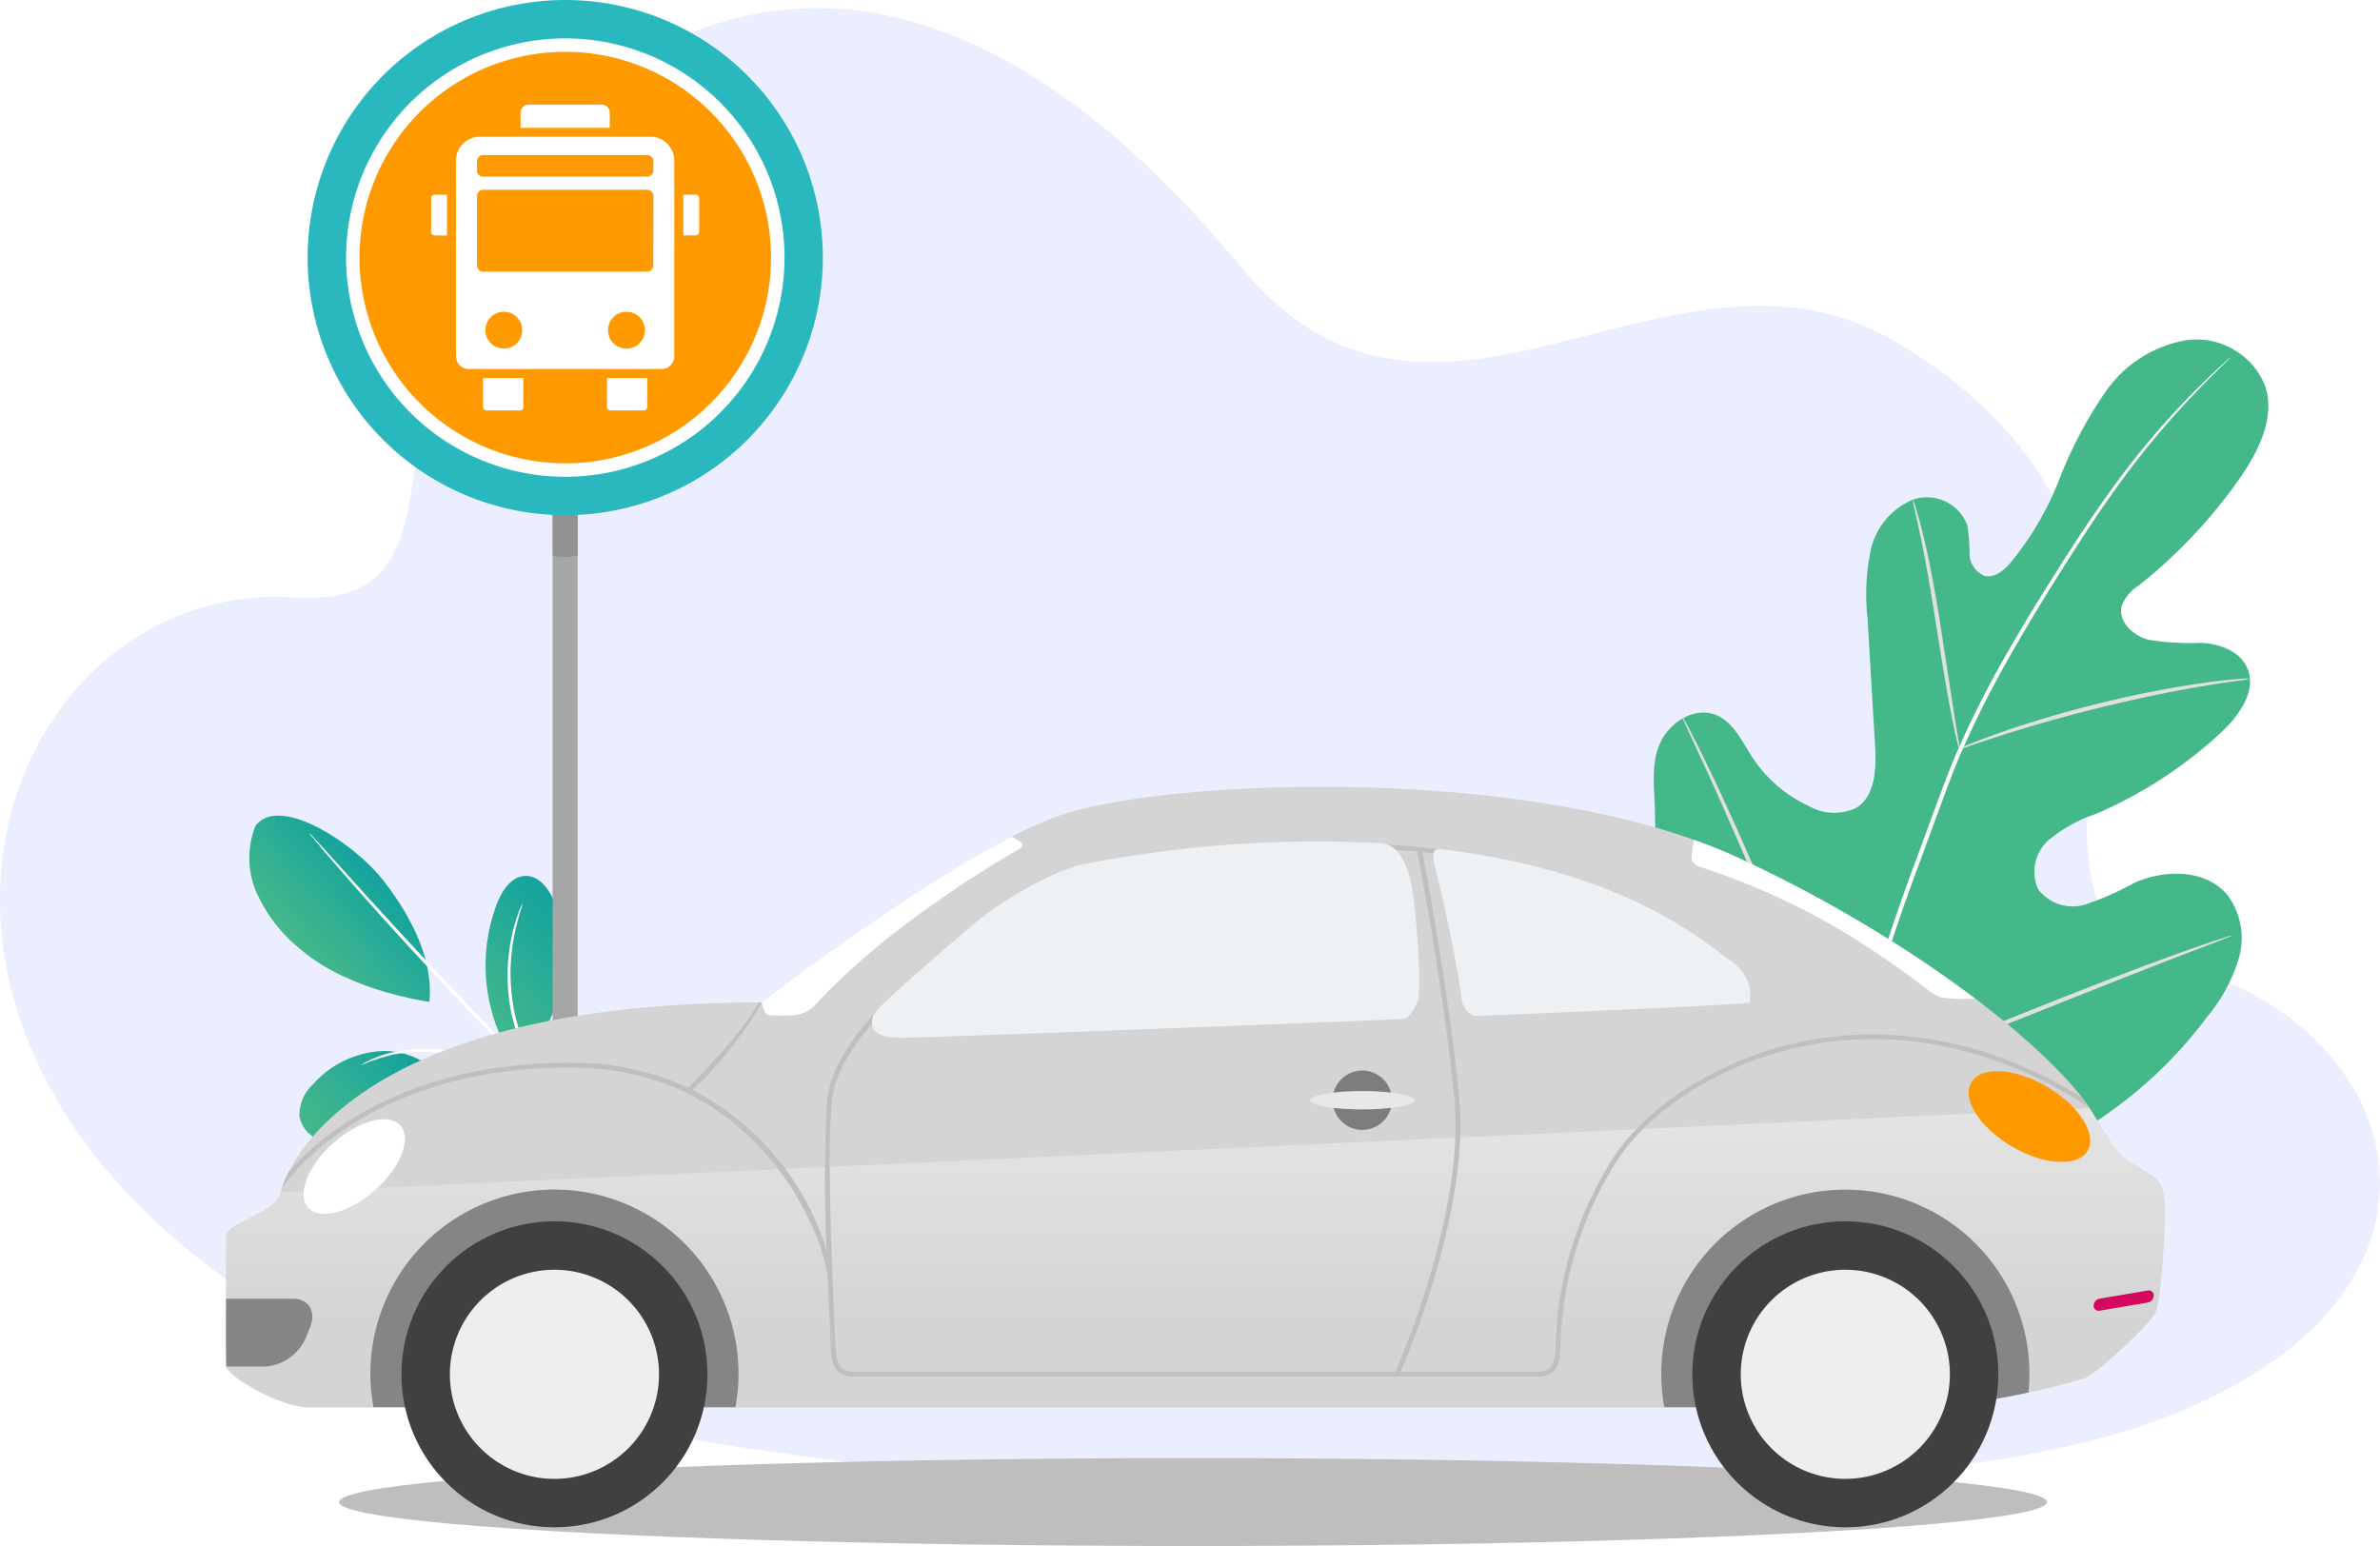 <svg xmlns="http://www.w3.org/2000/svg" xmlns:xlink="http://www.w3.org/1999/xlink" width="189.518" height="123.11" viewBox="0 0 189.518 123.11">
  <defs>
    <linearGradient id="linear-gradient" x1="1" y1="0.251" x2="0" y2="0.239" gradientUnits="objectBoundingBox">
      <stop offset="0" stop-color="#45b88a"/>
      <stop offset="1" stop-color="#12a29e"/>
    </linearGradient>
    <filter id="Path_12645" x="8.259" y="53.827" width="37.875" height="38.419" filterUnits="userSpaceOnUse">
      <feOffset dy="3" input="SourceAlpha"/>
      <feGaussianBlur stdDeviation="3" result="blur"/>
      <feFlood flood-opacity="0.157"/>
      <feComposite operator="in" in2="blur"/>
      <feComposite in="SourceGraphic"/>
    </filter>
    <filter id="Path_12646" x="13.779" y="72.164" width="31.238" height="31.09" filterUnits="userSpaceOnUse">
      <feOffset dy="3" input="SourceAlpha"/>
      <feGaussianBlur stdDeviation="3" result="blur-2"/>
      <feFlood flood-opacity="0.157"/>
      <feComposite operator="in" in2="blur-2"/>
      <feComposite in="SourceGraphic"/>
    </filter>
    <filter id="Path_12649" x="24.737" y="60.21" width="33.794" height="33.776" filterUnits="userSpaceOnUse">
      <feOffset dy="3" input="SourceAlpha"/>
      <feGaussianBlur stdDeviation="3" result="blur-3"/>
      <feFlood flood-opacity="0.157"/>
      <feComposite operator="in" in2="blur-3"/>
      <feComposite in="SourceGraphic"/>
    </filter>
    <linearGradient id="linear-gradient-4" x1="0.5" y1="-0.169" x2="0.5" y2="0.718" gradientUnits="objectBoundingBox">
      <stop offset="0" stop-color="#e8e8e8"/>
      <stop offset="1" stop-color="#d4d4d4"/>
    </linearGradient>
  </defs>
  <g id="buy_car" transform="translate(-1565 -408.362)">
    <path id="Path_12637" data-name="Path 12637" d="M43.1,150.076c.77.483,1.594.944,2.461,1.4a76.856,76.856,0,0,0,15.085,5.6c.363.1.731.2,1.1.3l.093.025c.7.185,1.405.365,2.12.54a206.368,206.368,0,0,0,21.323,3.929l.434.058.1.014c10.214,1.365,21.184,2.265,32.113,2.735q2.579.112,5.149.191c.289.008.579.019.868.025.254.008.5.017.759.022q1.65.046,3.291.078c.412.011.824.016,1.236.025.311.005.622.011.936.014,2.693.042,5.368.055,8.009.047,22.589-.08,42.783-1.957,52.939-5.183,29.351-9.319,22.881-32.267,4.312-36.929s7.114-31.767-22.5-49.644c-17.986-10.859-36.827,12.761-52.41-6.127-23.249-28.18-43.812-23.575-56.772-9.024-14.6,16.4-2.887,36.392-18.526,35.372C21.8,92.008,7.809,127.919,43.1,150.076Z" transform="translate(1543.258 362.392)" fill="#ebeeff"/>
    <g id="Group_12885" data-name="Group 12885" transform="translate(1620.736 489.261) rotate(137)">
      <g id="Group_11533" data-name="Group 11533" transform="translate(9.096 17.523)">
        <g transform="matrix(-0.73, -0.68, 0.68, -0.73, -23.51, 79.66)" filter="url(#Path_12645)">
          <path id="Path_12645-2" data-name="Path 12645" d="M4.533,19.741a6.969,6.969,0,0,0,3.613-4.092,12.307,12.307,0,0,0,.48-5.544C8.219,6.506,6.174,2.875,3.973,0,.944,2.644.247,7.257.04,9.619-.286,13.352,1.39,20.3,4.533,19.741" transform="translate(37.13 74.29) rotate(137)" fill="url(#linear-gradient)"/>
        </g>
      </g>
      <g id="Group_11534" data-name="Group 11534" transform="translate(16.455 11.269)">
        <g transform="matrix(-0.73, -0.68, 0.68, -0.73, -30.87, 85.91)" filter="url(#Path_12646)">
          <path id="Path_12646-2" data-name="Path 12646" d="M.137.316A5.948,5.948,0,0,0,2.058,5.971,7.9,7.9,0,0,0,7.885,7.79a3.326,3.326,0,0,0,2.557-1.148,2.544,2.544,0,0,0,.04-2.578,5.157,5.157,0,0,0-1.909-1.88C5.948.537,3.1-.575.137.316" transform="translate(36.02 83.88) rotate(137)" fill="url(#linear-gradient)"/>
        </g>
      </g>
      <g id="Group_11536" data-name="Group 11536" transform="translate(12.702 0.553)">
        <g id="Group_11535" data-name="Group 11535" transform="translate(0 0)">
          <path id="Path_12647" data-name="Path 12647" d="M0,0A4.222,4.222,0,0,0,.112.739c.1.52.219,1.191.366,2A20.884,20.884,0,0,0,2.54,9.119a12.78,12.78,0,0,0,4.581,4.868,8.624,8.624,0,0,0,1.868.826,5.179,5.179,0,0,0,.538.137.541.541,0,0,0,.192.027,13.64,13.64,0,0,1-2.5-1.149A13.192,13.192,0,0,1,2.77,8.992,22.469,22.469,0,0,1,.66,2.7C.476,1.862.328,1.183.212.718A3.947,3.947,0,0,0,0,0Z" transform="translate(0 0)" fill="#fff"/>
        </g>
      </g>
      <g id="Group_11538" data-name="Group 11538" transform="translate(12.669 0)">
        <g id="Group_11537" data-name="Group 11537" transform="translate(0)">
          <path id="Path_12648" data-name="Path 12648" d="M.151,31.861a1.515,1.515,0,0,0,.037-.322c.014-.24.032-.547.055-.928C.286,29.806.334,28.64.38,27.2c.093-2.883.166-6.867.148-11.269S.4,7.543.282,4.661C.223,3.22.166,2.054.116,1.249.089.869.069.562.053.322A1.571,1.571,0,0,0,.013,0,1.456,1.456,0,0,0,0,.325c0,.24.008.548.013.929.02.839.049,2,.083,3.414.071,2.882.149,6.864.169,11.264S.24,24.311.194,27.194c-.022,1.417-.04,2.576-.053,3.415,0,.381,0,.689-.006.929A1.441,1.441,0,0,0,.151,31.861Z" transform="translate(0)" fill="#fff"/>
        </g>
      </g>
      <g id="Group_11539" data-name="Group 11539" transform="translate(0 9.098)">
        <g transform="matrix(-0.73, -0.68, 0.68, -0.73, -14.41, 88.08)" filter="url(#Path_12649)">
          <path id="Path_12649-2" data-name="Path 12649" d="M11.35.3a13.914,13.914,0,0,1-7.6,10.193c-1.012.485-2.334.8-3.166.049S-.062,8.43.346,7.382A11.888,11.888,0,0,1,11.278,0" transform="translate(49.53 74.25) rotate(137)" fill="url(#linear-gradient)"/>
        </g>
      </g>
      <g id="Group_11541" data-name="Group 11541" transform="translate(4.242 1.768)">
        <g id="Group_11540" data-name="Group 11540" transform="translate(0 0)">
          <path id="Path_12650" data-name="Path 12650" d="M0,14.406a3.526,3.526,0,0,0,.643-.28,6.682,6.682,0,0,0,.726-.387c.272-.17.6-.336.925-.58a12.345,12.345,0,0,0,1.058-.8,13.825,13.825,0,0,0,1.126-1.024A15.473,15.473,0,0,0,6.619,8.59,15.148,15.148,0,0,0,8.028,5.4a13.126,13.126,0,0,0,.356-1.48,11.169,11.169,0,0,0,.181-1.313A10.3,10.3,0,0,0,8.617,1.52,6.275,6.275,0,0,0,8.592.7,3.608,3.608,0,0,0,8.514,0c-.059,0,.044,1-.133,2.592a12,12,0,0,1-.211,1.289A13.891,13.891,0,0,1,7.8,5.332a15.732,15.732,0,0,1-1.4,3.123,16.058,16.058,0,0,1-2.087,2.715A14.406,14.406,0,0,1,3.213,12.2c-.347.317-.705.571-1.025.811C.887,13.94-.026,14.355,0,14.406Z" transform="translate(0 0)" fill="#fff"/>
        </g>
      </g>
    </g>
    <g id="Group_12886" data-name="Group 12886" transform="matrix(-0.995, -0.105, 0.105, -0.995, 1741.106, 505.872)">
      <g id="Group_11544" data-name="Group 11544" transform="translate(0 0.158)">
        <g id="Group_11543" data-name="Group 11543">
          <path id="Path_12651" data-name="Path 12651" d="M31.838.419C42.15,5.425,46.171,17.125,47.525,28c.226,1.815.728,3.688.121,5.409s-2.439,3.123-4.177,2.619c-1.442-.418-2.274-1.885-3.23-3.055A10.693,10.693,0,0,0,35.361,29.6a4.075,4.075,0,0,0-3.761.254c-1.421,1.108-1.262,3.288-.965,5.083q.831,5.016,1.661,10.032a16.957,16.957,0,0,1,.307,5.42,5.64,5.64,0,0,1-2.9,4.324,3.421,3.421,0,0,1-4.543-1.6,16.812,16.812,0,0,1-.407-2.228,1.913,1.913,0,0,0-1.388-1.6c-.75-.1-1.388.527-1.841,1.138a24.176,24.176,0,0,0-3.257,7.155A33.548,33.548,0,0,1,15.329,64.9a9.834,9.834,0,0,1-5.993,4.738,5.888,5.888,0,0,1-6.594-3.018c-1.055-2.428.013-5.232,1.295-7.538a40.606,40.606,0,0,1,7.081-9.285,3.339,3.339,0,0,0,1.157-1.723c.2-1.26-1.124-2.268-2.369-2.474a21.051,21.051,0,0,0-4.267.2c-1.427.058-3.042-.318-3.783-1.558-1.028-1.718.2-3.887,1.511-5.387a34.772,34.772,0,0,1,9.23-7.485,11.727,11.727,0,0,0,3.485-2.437,3.366,3.366,0,0,0,.459-3.977,3.428,3.428,0,0,0-3.906-.829,24.254,24.254,0,0,0-3.7,2.133c-2.32,1.324-5.535,1.661-7.455-.22A5.756,5.756,0,0,1,.075,21.1a13.268,13.268,0,0,1,2.016-4.872,34.962,34.962,0,0,1,13.1-12.71C20.6.625,25.816-.756,31.838.419" fill="#45b88a"/>
        </g>
      </g>
      <g id="Group_11547" data-name="Group 11547" transform="translate(5.728 0)">
        <g id="Group_11546" data-name="Group 11546" transform="translate(0)">
          <g id="Group_11545" data-name="Group 11545">
            <path id="Path_12652" data-name="Path 12652" d="M24.647,0c.29,4.348.483,2.092-.251,7.8a162.907,162.907,0,0,1-3.63,18.343l-1.2,4.759c-.4,1.561-.791,3.11-1.269,4.6a81.319,81.319,0,0,1-3.241,8.407c-1.16,2.624-2.357,5.073-3.492,7.353s-2.244,4.384-3.332,6.259a64.579,64.579,0,0,1-5.785,8.458c-.759.942-1.371,1.652-1.793,2.129l-.482.538A1.369,1.369,0,0,1,0,68.824a1.293,1.293,0,0,1,.147-.2l.458-.56c.4-.49,1-1.214,1.742-2.167a68.338,68.338,0,0,0,5.682-8.5c1.071-1.878,2.16-3.983,3.288-6.265s2.31-4.733,3.46-7.354a82.337,82.337,0,0,0,3.21-8.381c.474-1.483.862-3.018,1.259-4.583s.792-3.151,1.2-4.757a167.015,167.015,0,0,0,3.65-18.3c.749-5.69.579-3.413.32-7.747" fill="#fff"/>
          </g>
        </g>
      </g>
      <g id="Group_11550" data-name="Group 11550" transform="translate(23.929 35.532)">
        <g id="Group_11549" data-name="Group 11549" transform="translate(0 0)">
          <g id="Group_11548" data-name="Group 11548">
            <path id="Path_12653" data-name="Path 12653" d="M0,0A3.709,3.709,0,0,1,.3.738c.173.482.4,1.186.67,2.06.538,1.748,1.2,4.187,1.919,6.879S4.3,14.793,4.867,16.528c.279.868.513,1.568.68,2.05a3.623,3.623,0,0,1,.225.764,3.643,3.643,0,0,1-.345-.717c-.205-.468-.474-1.159-.782-2.021-.624-1.721-1.357-4.144-2.076-6.839C1.865,7.107,1.23,4.7.744,2.865.52,2.036.33,1.338.177.778A3.655,3.655,0,0,1,0,0Z" fill="#e0e0e0"/>
          </g>
        </g>
      </g>
      <g id="Group_11553" data-name="Group 11553" transform="translate(1.529 35.53)">
        <g id="Group_11552" data-name="Group 11552" transform="translate(0 0)">
          <g id="Group_11551" data-name="Group 11551">
            <path id="Path_12654" data-name="Path 12654" d="M0,7.992a5.088,5.088,0,0,1,.9-.257c.584-.147,1.43-.355,2.468-.646,2.078-.565,4.922-1.446,8.017-2.555S17.24,2.292,19.21,1.418C20.2.988,20.99.619,21.538.367A5.007,5.007,0,0,1,22.4,0,5.031,5.031,0,0,1,21.6.485c-.531.288-1.309.692-2.288,1.152-1.951.932-4.7,2.1-7.807,3.217A82.534,82.534,0,0,1,3.431,7.321c-1.048.262-1.906.436-2.5.543A4.976,4.976,0,0,1,0,7.992Z" fill="#e0e0e0"/>
          </g>
        </g>
      </g>
      <g id="Group_11556" data-name="Group 11556" transform="translate(29.907 8.272)">
        <g id="Group_11555" data-name="Group 11555" transform="translate(0)">
          <g id="Group_11554" data-name="Group 11554">
            <path id="Path_12655" data-name="Path 12655" d="M0,0A1.178,1.178,0,0,1,.2.257l.528.772c.455.673,1.089,1.664,1.856,2.9C4.123,6.4,6.136,9.871,8.305,13.736s4.149,7.357,5.63,9.853L15.7,26.541l.475.806a1.181,1.181,0,0,1,.147.294,1.248,1.248,0,0,1-.2-.257l-.528-.772c-.455-.673-1.089-1.664-1.856-2.9C12.2,21.246,10.186,17.77,8.015,13.9S3.867,6.549,2.386,4.052L.623,1.1.148.294A1.222,1.222,0,0,1,0,0Z" fill="#e0e0e0"/>
          </g>
        </g>
      </g>
      <g id="Group_11559" data-name="Group 11559" transform="translate(0.798 8.271)">
        <g id="Group_11558" data-name="Group 11558" transform="translate(0)">
          <g id="Group_11557" data-name="Group 11557">
            <path id="Path_12656" data-name="Path 12656" d="M0,14.775A1.224,1.224,0,0,1,.285,14.6l.844-.44,3.116-1.588c2.631-1.341,6.244-3.235,10.233-5.334S22.1,3.276,24.761,1.989C26.091,1.345,27.172.835,27.926.5L28.8.114A1.2,1.2,0,0,1,29.11,0a1.275,1.275,0,0,1-.285.175l-.844.44L24.866,2.2c-2.631,1.341-6.244,3.236-10.235,5.335S7.009,11.5,4.35,12.787c-1.329.644-2.41,1.154-3.165,1.491l-.871.383A1.234,1.234,0,0,1,0,14.775Z" fill="#e0e0e0"/>
          </g>
        </g>
      </g>
    </g>
    <g id="Group_13004" data-name="Group 13004" transform="translate(1560.002 373)">
      <rect id="Rectangle_6607" data-name="Rectangle 6607" width="1.993" height="81.112" transform="translate(49.005 70.068)" fill="#a5a7a7"/>
      <path id="Path_17827" data-name="Path 17827" d="M47.025,70.068h1.994V82.6a4.415,4.415,0,0,1-1.994,0Z" transform="translate(1.98 -3)" fill="#929292" fill-rule="evenodd"/>
      <path id="Path_17828" data-name="Path 17828" d="M36.464,11.82a20.513,20.513,0,1,1-20.507,20.5,20.512,20.512,0,0,1,20.507-20.5Z" transform="translate(13.538 23.542)" fill="#2ab8bf" fill-rule="evenodd"/>
      <path id="Path_17829" data-name="Path 17829" d="M38.831,17.772A16.928,16.928,0,1,1,21.91,34.692a16.916,16.916,0,0,1,16.921-16.92Z" transform="translate(11.171 21.175)" fill="#f90" fill-rule="evenodd"/>
      <path id="Path_17830" data-name="Path 17830" d="M50.815,21.987a17.455,17.455,0,1,0,5.122,12.344A17.426,17.426,0,0,0,50.815,21.987Zm-.751,23.937a16.384,16.384,0,1,1,4.8-11.593A16.338,16.338,0,0,1,50.064,45.924Z" transform="translate(11.531 21.536)" fill="#fefefe"/>
      <g id="Group_13003" data-name="Group 13003" transform="translate(39.33 43.694)">
        <path id="Path_17831" data-name="Path 17831" d="M32.285,37.83v2.7a.294.294,0,0,0,.273.273h.99V37.557h-.99A.281.281,0,0,0,32.285,37.83Z" transform="translate(-32.285 -30.386)" fill="#fff"/>
        <path id="Path_17832" data-name="Path 17832" d="M51.059,29.9H37.469a1.9,1.9,0,0,0-1.9,1.877V47.387A1.013,1.013,0,0,0,36.6,48.394H51.93a1.013,1.013,0,0,0,1.025-1.007V31.781A1.9,1.9,0,0,0,51.059,29.9ZM39.381,46.772A1.468,1.468,0,1,1,40.849,45.3,1.468,1.468,0,0,1,39.381,46.772Zm9.766,0a1.468,1.468,0,1,1,0-2.936,1.468,1.468,0,0,1,0,2.936Zm2.134-6.607a.492.492,0,0,1-.5.478H37.725a.489.489,0,0,1-.478-.478V34.6a.489.489,0,0,1,.478-.478H50.787a.492.492,0,0,1,.5.478Zm0-7.564a.481.481,0,0,1-.5.478H37.725a.477.477,0,0,1-.478-.478v-.768a.489.489,0,0,1,.478-.478H50.787a.492.492,0,0,1,.5.478Z" transform="translate(-33.592 -27.343)" fill="#fff"/>
        <path id="Path_17833" data-name="Path 17833" d="M51.208,26.284a.631.631,0,0,0-.632-.632h-5.84a.631.631,0,0,0-.632.632V27.5h7.1Z" transform="translate(-36.985 -25.652)" fill="#fff"/>
        <path id="Path_17834" data-name="Path 17834" d="M39.145,64.1a.281.281,0,0,0,.273.273h2.664a.269.269,0,0,0,.273-.273V61.791h-3.21Z" transform="translate(-35.013 -40.023)" fill="#fff"/>
        <path id="Path_17835" data-name="Path 17835" d="M55.529,64.1a.269.269,0,0,0,.273.273h2.664a.28.28,0,0,0,.273-.273V61.791h-3.21Z" transform="translate(-41.528 -40.023)" fill="#fff"/>
        <path id="Path_17836" data-name="Path 17836" d="M66.611,37.557H65.62V40.8h.991a.294.294,0,0,0,.273-.273v-2.7A.281.281,0,0,0,66.611,37.557Z" transform="translate(-45.541 -30.386)" fill="#fff"/>
      </g>
    </g>
    <ellipse id="Ellipse_776" data-name="Ellipse 776" cx="68" cy="3.5" rx="68" ry="3.5" transform="translate(1592 524.473)" fill="#bfbdbd"/>
    <g id="Group_13002" data-name="Group 13002" transform="translate(1306.298 396.403)">
      <path id="Path_17809" data-name="Path 17809" d="M319.37,91.784s15.324-11.9,23.6-14.848,37.971-4.283,54.344,3.426,25.653,16.466,27.747,19.8,2.094,3.617,3.617,4.569,2.284,1.095,2.379,3-.286,7.709-.714,8.708-4.521,4.712-5.568,5.235a57.623,57.623,0,0,1-13.341,2.348H283.329c-2.411,0-6.536-2.538-6.6-3.236s0-9.518,0-10.47,4-1.776,4.315-3.363S286.185,91.784,319.37,91.784Z" transform="translate(0 0)" fill="#d4d4d4"/>
      <path id="Path_17810" data-name="Path 17810" d="M281.045,114.966c-.318,1.587-4.315,2.411-4.315,3.363s-.063,9.771,0,10.47,4.188,3.236,6.6,3.236H411.439a57.623,57.623,0,0,0,13.341-2.348c1.047-.523,5.14-4.235,5.568-5.235s.809-6.8.714-8.708-.857-2.047-2.379-3-1.524-1.237-3.592-4.529l-144.036,6.716C281.051,114.942,281.047,114.957,281.045,114.966Z" transform="translate(0 -8.017)" fill="url(#linear-gradient-4)"/>
      <path id="Path_17811" data-name="Path 17811" d="M425.876,100.786c-8.532-5.277-16.21-5.487-21.353-4.612-6.581,1.12-12.822,4.779-15.9,9.32a29.172,29.172,0,0,0-4.658,15.316l-.006.137c-.07,1.511-.749,1.7-1.333,1.7h-11c.8-1.863,5.529-13.281,4.657-21.912-.856-8.491-2.606-17.788-2.931-19.481a23.856,23.856,0,0,1,3.139.541l.094-.369a32.308,32.308,0,0,0-7.045-.768l0,.381c.024,0,1.521-.014,3.411.172.256,1.323,2.072,10.868,2.949,19.561.89,8.827-4.157,20.644-4.695,21.874H328.091c-1.07,0-1.428-.537-1.475-2.209-.008-.295-.036-.906-.074-1.744-.181-3.98-.605-13.3-.212-17.507.462-4.947,6.759-9.573,6.823-9.62l-.225-.308c-.265.192-6.5,4.773-6.978,9.892a114.975,114.975,0,0,0-.024,11.832,21.6,21.6,0,0,0-10.68-12.784,29.943,29.943,0,0,0,5.516-6.977c-.081,0-.157,0-.237,0-1.326,2.454-4.982,6.142-5.642,6.8a21.339,21.339,0,0,0-8.839-1.979c-.25,0-.5-.007-.742-.007-11.608,0-18.825,4.766-22.226,8.692a8.77,8.77,0,0,0-.538,1.28c2.952-4.074,10.534-9.815,23.5-9.584,14.536.251,19.854,13.481,19.98,17.012h0c.052,1.271.1,2.4.142,3.274.038.834.065,1.444.074,1.737.043,1.592.37,2.579,1.856,2.579h54.537c1.09,0,1.65-.677,1.712-2.068l.007-.139a28.8,28.8,0,0,1,4.593-15.119c3.022-4.46,9.163-8.054,15.647-9.158,5.231-.892,13.122-.649,21.865,5.047C426.3,101.355,426.1,101.08,425.876,100.786Z" transform="translate(-1.393 -1.444)" fill="#bfbfbf"/>
      <g id="Group_13000" data-name="Group 13000" transform="translate(288.196 106.741)">
        <path id="Path_17812" data-name="Path 17812" d="M320.865,134.085a14.657,14.657,0,1,0-28.822,0h28.822Z" transform="translate(-291.797 -116.808)" fill="#858585"/>
        <path id="Path_17813" data-name="Path 17813" d="M456.039,132.909c.046-.475.073-.956.073-1.444a14.657,14.657,0,1,0-29.069,2.619h20.205A51.291,51.291,0,0,0,456.039,132.909Z" transform="translate(-324.005 -116.808)" fill="#858585"/>
      </g>
      <circle id="Ellipse_774" data-name="Ellipse 774" cx="12.183" cy="12.183" r="12.183" transform="translate(290.67 109.215)" fill="#404040"/>
      <path id="Path_17814" data-name="Path 17814" d="M316.763,133.449a8.326,8.326,0,1,1-8.325-8.326A8.326,8.326,0,0,1,316.763,133.449Z" transform="translate(-5.585 -12.051)" fill="#eee"/>
      <circle id="Ellipse_775" data-name="Ellipse 775" cx="12.183" cy="12.183" r="12.183" transform="translate(393.462 109.215)" fill="#404040"/>
      <path id="Path_17815" data-name="Path 17815" d="M451.763,133.449a8.326,8.326,0,1,1-8.325-8.326A8.326,8.326,0,0,1,451.763,133.449Z" transform="translate(-37.793 -12.051)" fill="#eee"/>
      <g id="Group_13001" data-name="Group 13001" transform="translate(328.143 78.949)">
        <path id="Path_17816" data-name="Path 17816" d="M387.677,93.142c.381-.634,0-6.027-.318-8.5-.313-2.441-1.179-4.032-2.453-4.167a95.994,95.994,0,0,0-23.864,1.677c-1.658.308-5.9,2.331-9.09,5.092s-7.471,6.377-7.614,7-.381,1.713,2.284,1.713c1.469,0,21.767-.752,39.722-1.482C387.139,94.437,387.3,93.777,387.677,93.142Z" transform="translate(-344.262 -80.307)" fill="#eef1f3"/>
        <path id="Path_17817" data-name="Path 17817" d="M426.4,89.85c-1.473-.962-7.667-6.858-22.692-8.7-.74-.052-1.042-.05-.356,2.454.443,1.62,1.7,7.741,1.824,9.2s1.11,1.621,1.11,1.621h0c12.062-.5,21.791-.953,21.828-1.082C428.205,93.007,428.586,91.278,426.4,89.85Z" transform="translate(-358.267 -80.505)" fill="#eef1f3"/>
      </g>
      <path id="Path_17818" data-name="Path 17818" d="M452.545,92.8a105.426,105.426,0,0,0-18.664-11.118c-1.181-.556-2.437-1.059-3.745-1.524-.071.519-.164,1.217-.179,1.406-.024.309.214.595.785.785a56.039,56.039,0,0,1,11.739,5.394c5.425,3.394,6.5,4.758,7.392,4.98A14.029,14.029,0,0,0,452.545,92.8Z" transform="translate(-36.563 -1.324)" fill="#fff"/>
      <path id="Path_17819" data-name="Path 17819" d="M468.413,110.692c-.772,1.314-3.473,1.16-6.031-.343s-4.007-3.789-3.234-5.1,3.473-1.16,6.032.344S469.185,109.377,468.413,110.692Z" transform="translate(-43.478 -7.095)" fill="#f90"/>
      <path id="Path_17820" data-name="Path 17820" d="M285.155,116.4c.9,1.05,3.288.444,5.325-1.353s2.957-4.1,2.052-5.153-3.287-.444-5.325,1.353S284.25,115.352,285.155,116.4Z" transform="translate(-1.934 -8.295)" fill="#fff"/>
      <path id="Path_17821" data-name="Path 17821" d="M283.049,131.271l.338-.835c.511-1.261-.1-2.284-1.359-2.284h-5.321c-.009,2.5-.01,5.041.023,5.4h3.109A3.81,3.81,0,0,0,283.049,131.271Z" transform="translate(0 -12.773)" fill="#858585"/>
      <path id="Path_17822" data-name="Path 17822" d="M333.31,94.057a17.744,17.744,0,0,0,1.952,0,2.766,2.766,0,0,0,2-1.142,59.121,59.121,0,0,1,8.852-7.5,78.992,78.992,0,0,1,6.876-4.45c.357-.19.595-.4.452-.618a3.539,3.539,0,0,0-.837-.5c-8.45,4.323-19.865,13.183-19.865,13.183S332.858,93.985,333.31,94.057Z" transform="translate(-13.369 -1.25)" fill="#fff"/>
      <path id="Path_17823" data-name="Path 17823" d="M476.8,127.694a.587.587,0,0,1-.476.557l-3.831.648a.392.392,0,0,1-.476-.4h0a.588.588,0,0,1,.476-.557l3.831-.648a.392.392,0,0,1,.476.4Z" transform="translate(-46.599 -12.568)" fill="#d4085e"/>
      <path id="Path_17824" data-name="Path 17824" d="M397.154,106.653a2.363,2.363,0,1,1-2.363-2.363A2.364,2.364,0,0,1,397.154,106.653Z" transform="translate(-27.61 -7.081)" fill="#7d7d7d"/>
      <path id="Path_17825" data-name="Path 17825" d="M398.384,107.163c0,.405-1.86.733-4.155.733s-4.157-.328-4.157-.733,1.862-.733,4.157-.733S398.384,106.758,398.384,107.163Z" transform="translate(-27.048 -7.591)" fill="#e8e8e8"/>
    </g>
  </g>
</svg>
